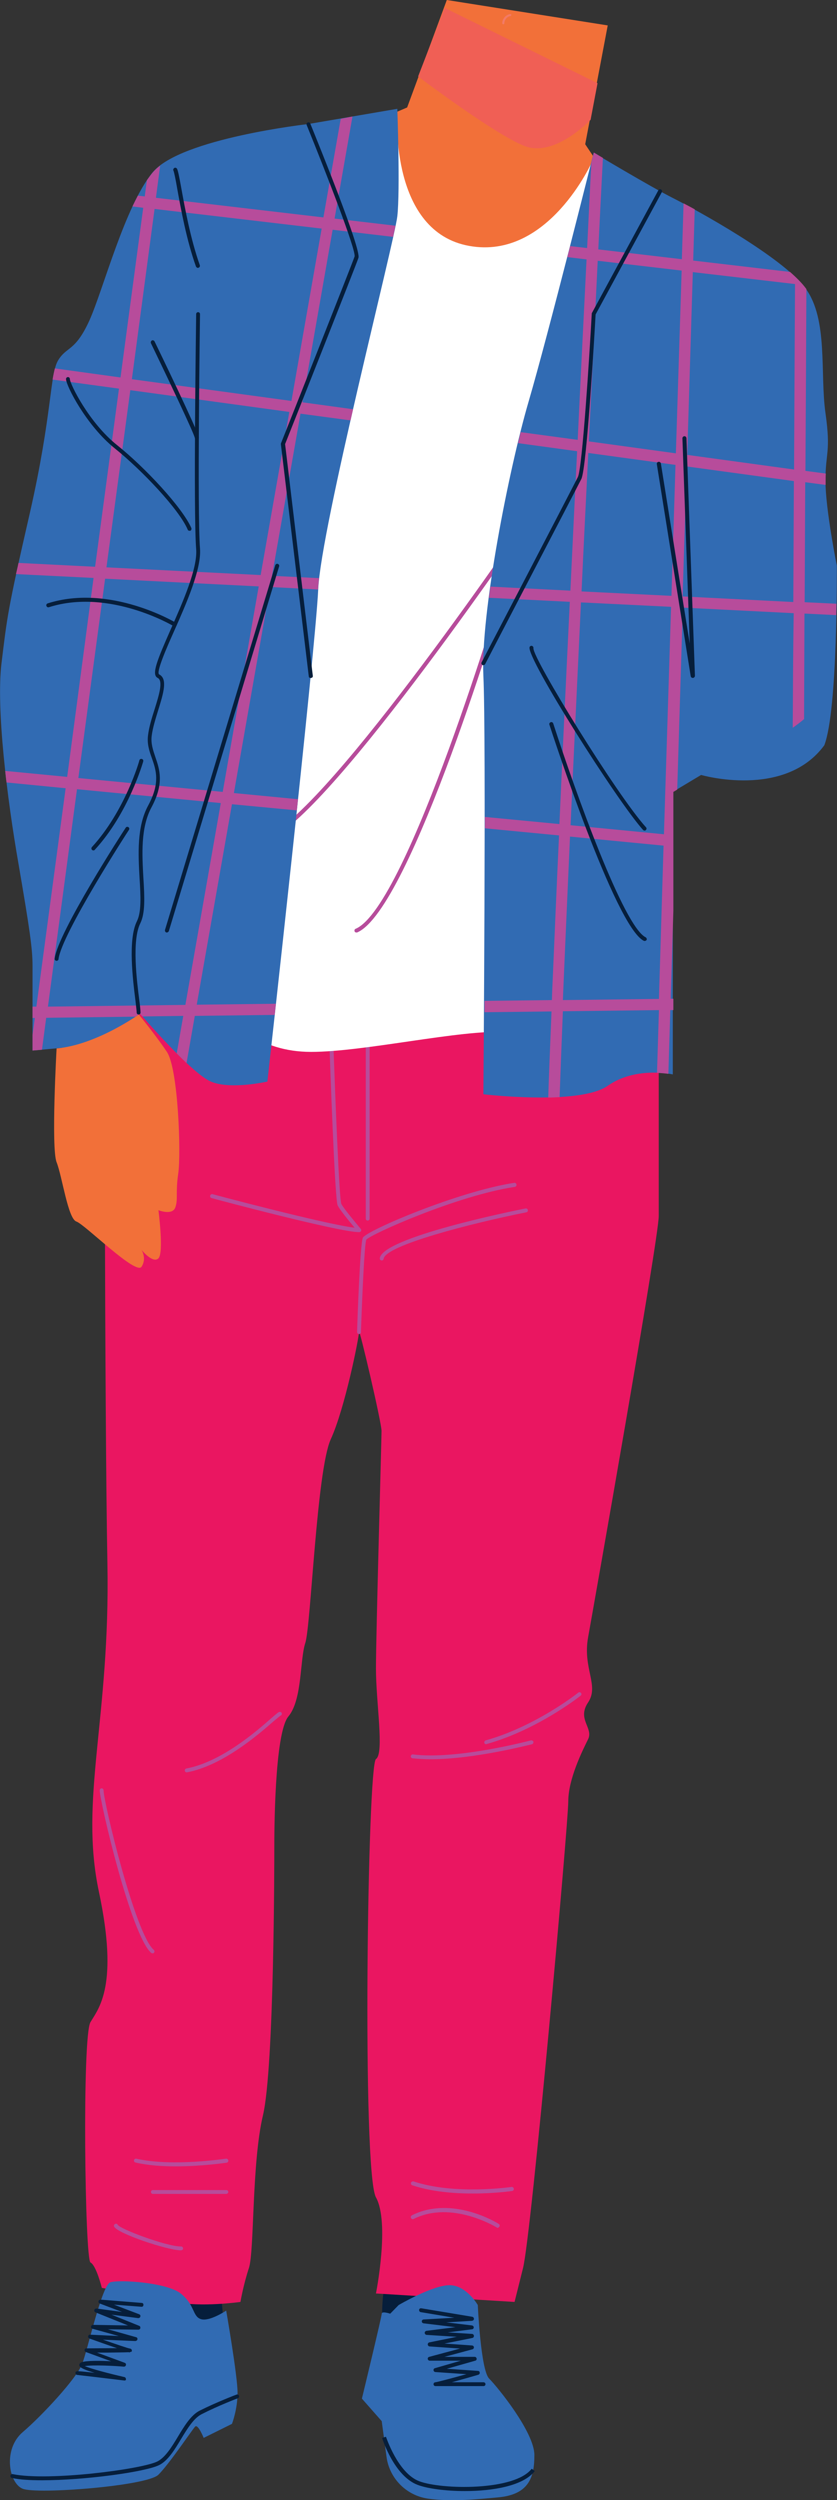 <?xml version="1.0" encoding="UTF-8"?> <!-- Generator: Adobe Illustrator 24.3.0, SVG Export Plug-In . SVG Version: 6.00 Build 0) --> <svg xmlns="http://www.w3.org/2000/svg" xmlns:xlink="http://www.w3.org/1999/xlink" id="Слой_1" x="0px" y="0px" viewBox="0 0 43.48 129.82" style="enable-background:new 0 0 43.48 129.82;" xml:space="preserve"><rect x="0" y="0" width="43.48" height="129.82" fill="#333333" stroke="none"/> <style type="text/css"> .st0{fill:#FDEBE1;} .st1{fill:#457898;} .st2{fill:#061E3B;} .st3{fill:#F27039;} .st4{fill:#EA1661;} .st5{fill:#B74C9B;} .st6{fill:#FFFFFF;} .st7{fill:#316BB3;} .st8{fill:#F37A67;} .st9{fill:#F05F55;} </style> <g> <path class="st0" d="M15.48,28.88c0,0-0.01,0-0.01,0c-0.03-0.01-0.04-0.03-0.03-0.06c1.25-4.59,3.55-6.93,3.57-6.96 c0.02-0.02,0.05-0.02,0.07,0c0.02,0.02,0.02,0.05,0,0.07c-0.02,0.02-2.3,2.34-3.54,6.91C15.52,28.86,15.5,28.88,15.48,28.88 L15.48,28.88z"></path> <path class="st1" d="M21.92,21.96c-0.02,0-0.04-0.01-0.06-0.02c-3.75-2.67-8.37-2.92-8.41-2.92c-0.05,0-0.1-0.05-0.09-0.1 c0-0.05,0.04-0.1,0.1-0.09c0.05,0,4.72,0.26,8.52,2.96c0.04,0.03,0.05,0.09,0.02,0.14C21.98,21.95,21.95,21.96,21.92,21.96 L21.92,21.96z"></path> <path class="st2" d="M11.61,120.57l-0.15-1.76l-2.64,0.29c0,0,0,1.47,0.29,1.61c0.29,0.15,1.47,0.44,1.47,0.44L11.61,120.57z"></path> <path class="st2" d="M19.98,120.71c-0.29-0.15,0-2.2,0-2.2l2.35-0.44l0.88,1.62L19.98,120.71z"></path> <path class="st3" d="M31.28,8.81L30.4,7.49l1.17-6.17L23.21,0l-2.06,5.58L19.1,6.46c0,0,2.86,10.06,4.63,9.91 C25.48,16.23,31.28,8.81,31.28,8.81L31.28,8.81z"></path> <path class="st4" d="M34.22,52.57v10.57c0,1.17-3.38,20.27-3.67,21.88c-0.29,1.62,0.59,2.5,0,3.38c-0.59,0.88,0.29,1.32,0,1.91 c-0.29,0.59-1.03,2.06-1.03,3.23c0,1.17-1.91,22.47-2.35,24.23l-0.44,1.76l-7.2-0.44c0,0,0.73-3.67,0-4.99 c-0.73-1.32-0.44-22.47,0-22.76c0.44-0.29,0-2.94,0-4.7c0-1.76,0.29-11.9,0.29-12.34c0-0.44-1.17-5.43-1.17-5.14 c0,0.29-0.73,3.97-1.47,5.58c-0.73,1.62-1.03,9.69-1.32,10.57c-0.29,0.88-0.15,2.94-0.88,3.82c-0.73,0.88-0.73,6.17-0.73,6.76 c0,0.59,0,11.45-0.59,13.95c-0.59,2.5-0.44,7.05-0.73,7.93c-0.29,0.88-0.44,1.76-0.44,1.76s-2.06,0.29-3.38,0 c-1.32-0.29-3.82-0.73-3.82-0.73S5,117.63,4.7,117.48c-0.29-0.15-0.44-11.75,0-12.48c0.44-0.73,1.47-1.91,0.44-6.76 c-1.03-4.85,0.59-8.96,0.44-17.04c-0.15-8.08-0.15-30.4-0.15-30.4s27.46-0.44,28.05,0C34.08,51.25,34.22,52.57,34.22,52.57 L34.22,52.57z"></path> <path class="st5" d="M18.65,69.27L18.65,69.27c-0.06,0-0.1-0.05-0.1-0.11c0.02-0.76,0.16-4.59,0.3-4.89 c0.18-0.37,4.97-2.41,7.86-2.85c0.06-0.01,0.11,0.03,0.12,0.09c0.01,0.06-0.03,0.11-0.09,0.12c-3,0.45-7.52,2.48-7.71,2.74 c-0.1,0.21-0.22,3.06-0.28,4.8C18.76,69.23,18.71,69.27,18.65,69.27L18.65,69.27z"></path> <path class="st5" d="M19.83,65.45c-0.01,0-0.01,0-0.01,0c-0.06-0.01-0.1-0.06-0.09-0.12c0.15-1.07,6.81-2.43,7.57-2.58 c0.05-0.01,0.11,0.02,0.12,0.08c0.01,0.06-0.02,0.11-0.08,0.12c-2.81,0.56-7.31,1.71-7.41,2.41 C19.92,65.42,19.88,65.45,19.83,65.45L19.83,65.45z"></path> <path class="st5" d="M18.65,63.98c-1.03,0-7.39-1.69-7.66-1.77c-0.05-0.01-0.09-0.07-0.07-0.13c0.01-0.05,0.07-0.09,0.13-0.07 c0.06,0.02,5.85,1.56,7.37,1.74c-0.26-0.31-0.77-0.93-0.88-1.16c-0.15-0.3-0.4-7.55-0.45-9c0-0.03,0.01-0.05,0.03-0.07 c0.02-0.02,0.05-0.03,0.07-0.03h1.91c0.06,0,0.1,0.05,0.1,0.1v9.69c0,0.06-0.05,0.1-0.1,0.1c-0.06,0-0.1-0.05-0.1-0.1V53.7h-1.7 c0.12,3.43,0.32,8.53,0.43,8.81c0.11,0.23,0.77,1.01,1.01,1.3c0.03,0.03,0.03,0.07,0.02,0.11C18.73,63.96,18.7,63.98,18.65,63.98 L18.65,63.98z"></path> <path class="st5" d="M25.26,90.57c-0.05,0-0.09-0.03-0.1-0.07c-0.02-0.05,0.02-0.11,0.07-0.13c2.59-0.72,4.79-2.46,4.81-2.48 c0.04-0.03,0.11-0.03,0.14,0.02c0.04,0.04,0.03,0.11-0.02,0.14c-0.02,0.02-2.25,1.78-4.88,2.51 C25.28,90.56,25.27,90.57,25.26,90.57L25.26,90.57z"></path> <path class="st5" d="M22.37,91.35c-0.33,0-0.65-0.02-0.94-0.05c-0.06-0.01-0.1-0.06-0.09-0.11c0.01-0.06,0.06-0.1,0.11-0.09 c2.3,0.29,6.09-0.72,6.13-0.73c0.05-0.01,0.11,0.02,0.13,0.07c0.01,0.05-0.02,0.11-0.07,0.13C27.61,90.57,24.68,91.35,22.37,91.35 L22.37,91.35z"></path> <path class="st5" d="M9.7,92.03c-0.05,0-0.09-0.03-0.1-0.08c-0.01-0.06,0.03-0.11,0.08-0.12c1.81-0.34,3.63-1.92,4.4-2.6 c0.35-0.3,0.39-0.34,0.46-0.34c0.06,0,0.1,0.05,0.1,0.1c0,0.05-0.03,0.09-0.08,0.1c-0.04,0.03-0.19,0.16-0.35,0.29 c-0.79,0.69-2.64,2.3-4.5,2.65C9.71,92.03,9.7,92.03,9.7,92.03L9.7,92.03z"></path> <path class="st5" d="M7.93,101.43c-0.02,0-0.05-0.01-0.07-0.02c-1.05-0.9-2.68-7.89-2.68-8.45c0-0.06,0.05-0.1,0.1-0.1 c0.06,0,0.1,0.05,0.1,0.1c0,0.6,1.64,7.46,2.61,8.29c0.04,0.04,0.05,0.1,0.01,0.14C7.99,101.42,7.96,101.43,7.93,101.43 L7.93,101.43z"></path> <path class="st5" d="M24.56,113.9c-0.97,0-2.14-0.09-3.15-0.43c-0.05-0.02-0.08-0.08-0.06-0.13c0.02-0.05,0.08-0.08,0.13-0.07 c2.15,0.72,5.06,0.29,5.09,0.29c0.06-0.01,0.11,0.03,0.12,0.09c0.01,0.06-0.03,0.11-0.09,0.12 C26.58,113.77,25.71,113.9,24.56,113.9L24.56,113.9z"></path> <path class="st5" d="M25.85,115.68c-0.02,0-0.04,0-0.05-0.02c-0.02-0.01-2.33-1.43-4.31-0.44c-0.05,0.03-0.11,0.01-0.14-0.05 c-0.03-0.05,0-0.11,0.05-0.14c2.08-1.04,4.41,0.38,4.51,0.45c0.05,0.03,0.06,0.09,0.03,0.14 C25.92,115.66,25.88,115.68,25.85,115.68L25.85,115.68z"></path> <path class="st5" d="M9.12,112.49c-0.7,0-1.44-0.05-2.08-0.2c-0.06-0.01-0.09-0.07-0.08-0.12c0.01-0.05,0.07-0.09,0.12-0.08 c1.87,0.43,4.63,0,4.66,0c0.05-0.01,0.11,0.03,0.12,0.09c0.01,0.06-0.03,0.11-0.09,0.12C11.75,112.3,10.51,112.49,9.12,112.49 L9.12,112.49z"></path> <path class="st5" d="M11.75,113.92H7.94c-0.06,0-0.1-0.05-0.1-0.1c0-0.06,0.05-0.1,0.1-0.1h3.82c0.06,0,0.1,0.05,0.1,0.1 C11.86,113.87,11.81,113.92,11.75,113.92L11.75,113.92z"></path> <path class="st5" d="M9.4,116.85c-0.7,0-3.29-0.87-3.47-1.23c-0.03-0.05-0.01-0.11,0.05-0.14c0.05-0.03,0.11-0.01,0.14,0.05 c0.12,0.21,2.51,1.12,3.29,1.12c0.06,0,0.1,0.05,0.1,0.1C9.51,116.81,9.46,116.85,9.4,116.85L9.4,116.85z"></path> <path class="st6" d="M31.28,8.96l-0.52-0.57c0,0-2.27,5.12-6.38,4.38c-4.11-0.73-3.74-6.71-3.74-6.71l-3.26,4l-5.19,42.94 c0,0,1.18,1.62,3.97,1.62s7.78-1.17,10.13-1.03c2.35,0.15,3.08-21.29,3.08-21.29L31.28,8.96z"></path> <path class="st5" d="M14.69,43.13c-0.03,0-0.06-0.01-0.08-0.04c-0.03-0.05-0.02-0.11,0.02-0.14c4.05-3.04,13.83-17.6,13.93-17.74 c0.03-0.05,0.09-0.06,0.14-0.03c0.05,0.03,0.06,0.1,0.03,0.14c-0.1,0.15-9.9,14.74-13.97,17.79 C14.73,43.12,14.71,43.13,14.69,43.13L14.69,43.13z"></path> <path class="st5" d="M18.51,48.42c-0.04,0-0.08-0.02-0.09-0.06c-0.02-0.05,0-0.11,0.05-0.13c2.71-1.14,7.67-17.83,7.72-18 c0.02-0.05,0.07-0.08,0.13-0.07c0.05,0.02,0.09,0.07,0.07,0.13c-0.2,0.69-5.04,16.95-7.84,18.13 C18.54,48.42,18.52,48.42,18.51,48.42L18.51,48.42z"></path> <path class="st7" d="M20.64,5.65c0,0,0.15,4.26,0,5.58c-0.15,1.32-3.97,16.15-4.11,19.38c-0.15,3.23-2.64,25.55-2.64,25.55 s-1.91,0.44-2.94,0c-1.03-0.44-3.67-3.52-3.67-3.52s-2.35,1.62-3.97,1.76l-1.62,0.15v-4.41c0-0.88-0.15-1.91-0.73-5.29 c-0.59-3.38-1.17-8.08-0.88-10.43c0.29-2.35,0.29-2.64,1.47-7.78c1.17-5.14,1.03-7.2,1.47-7.93c0.44-0.73,0.88-0.44,1.62-2.06 c0.73-1.62,1.84-5.95,3.3-7.71c1.47-1.76,8.08-2.5,8.08-2.5L20.64,5.65z"></path> <path class="st5" d="M14.33,52.12l-4.11,0.05l1.83-10.41l3.37,0.32c0.02-0.2,0.04-0.39,0.06-0.58l-3.33-0.32l1.88-10.7l2.49,0.13 c0.01-0.17,0.03-0.36,0.05-0.59l-2.44-0.12l1.48-8.42l2.6,0.35c0.04-0.19,0.09-0.38,0.13-0.58l-2.63-0.36l1.57-8.96l3.14,0.37 c0.05-0.22,0.09-0.41,0.12-0.58l-3.16-0.37l0.93-5.3L17.7,6.17l-0.9,5.12l-8.7-1.02l0.22-1.67C8.17,8.71,8.04,8.83,7.93,8.96 c-0.1,0.12-0.2,0.26-0.3,0.4L7.52,10.2l-0.36-0.04c-0.09,0.18-0.19,0.37-0.28,0.56l0.56,0.07L6.26,19.6l-3.41-0.47 c-0.04,0.16-0.08,0.35-0.12,0.58l3.45,0.47l-1.24,9.25l-3.98-0.2c-0.04,0.21-0.09,0.4-0.13,0.58l4.03,0.2L3.49,40.34l-3.22-0.31 c0.02,0.2,0.04,0.4,0.07,0.6l3.07,0.3L1.89,52.27l-0.2,0v0.59l0.12,0l-0.12,0.88v0.81c0,0,0,0,0.49-0.04l0.22-1.66l4.64-0.06 c0.14-0.09,0.23-0.15,0.23-0.15s0.05,0.05,0.13,0.14l2.12-0.03l-0.34,1.95c0.17,0.17,0.34,0.34,0.51,0.5l0.43-2.45l4.15-0.05 C14.29,52.52,14.31,52.32,14.33,52.12L14.33,52.12z M8.03,10.85l8.68,1.02l-1.57,8.95l-8.29-1.13L8.03,10.85z M6.77,20.26 l8.26,1.13l-1.49,8.47l-8.01-0.4L6.77,20.26z M5.46,30.05l7.98,0.4l-1.87,10.67l-7.5-0.72L5.46,30.05z M9.63,52.18l-7.14,0.09 l1.51-11.29l7.47,0.72L9.63,52.18z"></path> <path class="st2" d="M7.2,52.68c-0.06,0-0.1-0.05-0.1-0.1c0-0.09-0.03-0.31-0.06-0.59c-0.14-1.12-0.4-3.2,0.07-4.15 c0.24-0.48,0.2-1.29,0.14-2.23c-0.07-1.26-0.15-2.68,0.45-3.79c0.63-1.17,0.41-1.82,0.19-2.45c-0.13-0.36-0.26-0.74-0.2-1.19 c0.05-0.43,0.2-0.91,0.35-1.38c0.22-0.71,0.45-1.45,0.15-1.6c-0.34-0.17-0.02-0.93,0.67-2.5c0.63-1.42,1.41-3.18,1.33-4.19 c-0.15-1.89,0-12.09,0-12.2c0-0.06,0.05-0.1,0.1-0.1h0c0.06,0,0.1,0.05,0.1,0.1c0,0.1-0.15,10.3,0,12.18 c0.08,1.06-0.71,2.85-1.35,4.29c-0.38,0.85-0.95,2.15-0.77,2.24c0.45,0.23,0.22,0.98-0.05,1.85c-0.14,0.46-0.29,0.93-0.34,1.34 c-0.05,0.4,0.07,0.74,0.19,1.1c0.22,0.64,0.47,1.36-0.2,2.61c-0.57,1.06-0.49,2.45-0.42,3.69c0.06,0.97,0.1,1.8-0.16,2.33 c-0.45,0.89-0.18,3.02-0.05,4.03c0.04,0.3,0.06,0.52,0.06,0.62C7.3,52.63,7.26,52.68,7.2,52.68L7.2,52.68z"></path> <path class="st2" d="M10.22,22.82c-0.05,0-0.09-0.03-0.1-0.08c-0.04-0.24-1.39-3.07-2.28-4.92c-0.02-0.05,0-0.11,0.05-0.14 c0.05-0.03,0.11,0,0.14,0.05c0.23,0.47,2.24,4.63,2.3,4.98c0.01,0.06-0.03,0.11-0.08,0.12C10.24,22.82,10.23,22.82,10.22,22.82 L10.22,22.82z"></path> <path class="st2" d="M9.84,27.56c-0.04,0-0.08-0.02-0.09-0.06c-0.44-1.04-2.37-3.08-3.79-4.22c-1.45-1.16-2.53-3.24-2.53-3.6 c0-0.06,0.05-0.1,0.1-0.1c0.06,0,0.1,0.05,0.1,0.1c0,0.25,0.99,2.27,2.46,3.44c1.44,1.15,3.39,3.24,3.85,4.3 c0.02,0.05,0,0.11-0.05,0.14C9.87,27.56,9.86,27.56,9.84,27.56L9.84,27.56z"></path> <path class="st2" d="M4.85,44.16c-0.02,0-0.05-0.01-0.07-0.03c-0.04-0.04-0.04-0.1-0.01-0.14c1.72-1.87,2.47-4.48,2.47-4.51 c0.01-0.05,0.07-0.09,0.13-0.07c0.05,0.01,0.09,0.07,0.07,0.13c-0.01,0.03-0.76,2.69-2.52,4.59C4.91,44.15,4.88,44.16,4.85,44.16 L4.85,44.16z"></path> <path class="st2" d="M2.94,49.89c0,0-0.01,0-0.01,0c-0.06-0.01-0.1-0.06-0.09-0.11c0.15-1.33,3.54-6.58,3.69-6.8 c0.03-0.05,0.09-0.06,0.14-0.03c0.05,0.03,0.06,0.09,0.03,0.14c-0.04,0.05-3.51,5.43-3.66,6.71C3.04,49.85,2.99,49.89,2.94,49.89 L2.94,49.89z"></path> <path class="st2" d="M8.67,48.42c-0.01,0-0.02,0-0.03,0c-0.05-0.02-0.08-0.07-0.07-0.13l5.73-18.94c0.02-0.05,0.07-0.09,0.13-0.07 c0.05,0.02,0.09,0.07,0.07,0.13L8.77,48.35C8.75,48.39,8.71,48.42,8.67,48.42L8.67,48.42z"></path> <path class="st2" d="M9.08,32.53c-0.02,0-0.04-0.01-0.05-0.01c-0.03-0.02-3.35-1.99-6.49-0.99c-0.05,0.02-0.11-0.01-0.13-0.07 c-0.02-0.05,0.01-0.11,0.07-0.13c3.24-1.03,6.63,0.99,6.66,1.01c0.05,0.03,0.06,0.09,0.03,0.14C9.15,32.51,9.11,32.53,9.08,32.53 L9.08,32.53z"></path> <path class="st2" d="M16.14,35.21c-0.05,0-0.1-0.04-0.1-0.09l-1.45-12.06c0-0.02,0-0.03,0.01-0.05c0.04-0.09,3.67-9.25,3.82-9.69 c0.08-0.34-1.49-4.37-2.49-6.83c-0.02-0.05,0-0.11,0.06-0.13c0.05-0.02,0.11,0,0.13,0.06c0.44,1.09,2.65,6.52,2.5,6.97 c-0.14,0.43-3.56,9.04-3.81,9.67l1.44,12.03c0.01,0.06-0.03,0.11-0.09,0.11C16.14,35.21,16.14,35.21,16.14,35.21L16.14,35.21z"></path> <path class="st2" d="M10.28,13.91c-0.04,0-0.08-0.03-0.1-0.07c-0.49-1.37-0.78-2.97-0.97-4.02c-0.08-0.47-0.16-0.87-0.2-0.96 c-0.03-0.05,0-0.11,0.05-0.14c0.05-0.03,0.11,0,0.14,0.05c0.05,0.11,0.11,0.4,0.22,1.01c0.19,1.05,0.48,2.64,0.96,3.99 c0.02,0.05-0.01,0.11-0.06,0.13C10.31,13.9,10.3,13.91,10.28,13.91L10.28,13.91z"></path> <path class="st7" d="M20.71,119.69c0,0,1.76-1.03,2.64-1.03c0.88,0,1.47,1.03,1.47,1.03s0.15,3.38,0.59,3.82 c0.44,0.44,2.35,2.79,2.35,3.97c0,1.17-0.29,2.06-1.91,2.2c-1,0.09-2.41,0.24-3.64,0.06c-1.11-0.17-1.98-1.05-2.13-2.16l-0.25-1.86 l-1.03-1.17c0,0,1.03-4.26,1.03-4.41c0-0.15,0.44,0,0.44,0L20.71,119.69z"></path> <path class="st2" d="M24.15,129.35c-1.01,0-1.95-0.13-2.45-0.32c-1.21-0.45-1.83-2.36-1.85-2.44l0.2-0.06 c0.01,0.02,0.62,1.89,1.73,2.31c1.16,0.44,4.95,0.51,5.84-0.65l0.16,0.12C27.19,129.08,25.6,129.35,24.15,129.35L24.15,129.35z"></path> <path class="st2" d="M25.12,123.9h-2.5c-0.06,0-0.1-0.05-0.1-0.1c0-0.06,0.05-0.1,0.1-0.1c0.1-0.01,0.89-0.22,1.61-0.42l-1.61-0.11 c-0.05,0-0.09-0.04-0.1-0.09c-0.01-0.05,0.03-0.1,0.07-0.11l1.35-0.39h-1.62c-0.05,0-0.09-0.04-0.1-0.09 c-0.01-0.05,0.03-0.1,0.08-0.11l1.6-0.43l-1.58-0.11c-0.05,0-0.09-0.04-0.1-0.1c0-0.05,0.03-0.1,0.08-0.11l1.43-0.29l-1.57-0.1 c-0.05,0-0.09-0.05-0.1-0.1c0-0.05,0.04-0.1,0.09-0.11l1.51-0.19l-1.66-0.2c-0.05-0.01-0.09-0.05-0.09-0.1c0-0.05,0.04-0.1,0.1-0.1 l1.59-0.09l-1.74-0.29c-0.06-0.01-0.09-0.06-0.09-0.12c0.01-0.06,0.06-0.09,0.12-0.08l2.64,0.44c0.05,0.01,0.09,0.05,0.09,0.11 c0,0.05-0.04,0.09-0.1,0.1l-1.34,0.08l1.34,0.16c0.05,0.01,0.09,0.05,0.09,0.1c0,0.05-0.04,0.1-0.09,0.1l-1.26,0.16l1.26,0.08 c0.05,0,0.09,0.04,0.1,0.1c0,0.05-0.03,0.1-0.08,0.11l-1.45,0.29l1.43,0.1c0.05,0,0.09,0.04,0.1,0.09c0,0.05-0.03,0.1-0.08,0.11 l-1.45,0.39h1.57c0.05,0,0.09,0.04,0.1,0.09c0.01,0.05-0.02,0.1-0.07,0.11L23.21,123l1.62,0.11c0.05,0,0.09,0.04,0.09,0.09 c0.01,0.05-0.03,0.1-0.07,0.11c-0.27,0.08-0.87,0.25-1.38,0.39h1.65c0.06,0,0.1,0.05,0.1,0.1C25.22,123.86,25.17,123.9,25.12,123.9 L25.12,123.9z"></path> <path class="st7" d="M11.75,119.98c0,0,0.59,3.38,0.59,4.26c0,0.88-0.29,1.62-0.29,1.62l-1.47,0.73c0,0-0.29-0.73-0.44-0.59 c-0.15,0.15-1.32,1.91-1.91,2.5c-0.59,0.59-6.31,1.03-7.05,0.73c-0.73-0.29-1.03-2.06,0-2.94c1.03-0.88,2.79-2.79,3.08-3.52 c0.29-0.73,1.03-4.11,1.47-4.26c0.44-0.15,2.94,0,3.67,0.59c0.73,0.59,0.59,1.17,1.03,1.32C10.87,120.57,11.75,119.98,11.75,119.98 L11.75,119.98z"></path> <path class="st2" d="M2.19,128.79c-0.63,0-1.17-0.03-1.57-0.12c-0.06-0.01-0.09-0.07-0.08-0.12c0.01-0.06,0.07-0.09,0.12-0.08 c1.85,0.38,6.71-0.25,7.52-0.66c0.41-0.21,0.74-0.75,1.06-1.28c0.33-0.55,0.68-1.13,1.14-1.36c0.88-0.44,1.9-0.83,1.91-0.83 c0.05-0.02,0.11,0.01,0.13,0.06c0.02,0.05-0.01,0.11-0.06,0.13c-0.01,0-1.03,0.39-1.89,0.83c-0.41,0.21-0.74,0.75-1.06,1.28 c-0.33,0.55-0.68,1.13-1.14,1.36C7.55,128.36,4.39,128.79,2.19,128.79L2.19,128.79z"></path> <path class="st2" d="M6.47,123.61c0,0-0.01,0-0.01,0c-0.81-0.1-2.35-0.28-2.45-0.29c0,0-0.01,0-0.01,0 c-0.05-0.01-0.09-0.06-0.08-0.12c0.01-0.04,0.01-0.07,0.12-0.07l0-0.02c0.02,0,0.03,0.01,0.04,0.02c0.13,0,0.38,0.03,0.83,0.08 c-0.78-0.23-0.79-0.34-0.79-0.4c0-0.03,0.01-0.11,0.12-0.15c0.27-0.09,0.98-0.08,1.53-0.05l-1.31-0.48 c-0.05-0.02-0.07-0.07-0.07-0.11c0.01-0.05,0.05-0.08,0.1-0.08c0.43,0,1.09-0.01,1.59-0.01c-0.51-0.17-1.15-0.4-1.43-0.5 c-0.05-0.02-0.08-0.07-0.07-0.12c0.01-0.05,0.05-0.09,0.11-0.08l1.48,0.07l-1.37-0.38c-0.05-0.01-0.08-0.06-0.07-0.11 c0.01-0.05,0.05-0.09,0.1-0.09h0l1.82,0.03l-1.69-0.68c-0.05-0.02-0.07-0.07-0.06-0.12c0.01-0.05,0.06-0.08,0.11-0.08l1.33,0.18 l-1.16-0.44c-0.05-0.02-0.07-0.07-0.06-0.12c0.01-0.05,0.06-0.08,0.11-0.08l2.13,0.17c0.06,0,0.1,0.05,0.09,0.11 c0,0.06-0.05,0.1-0.11,0.09l-1.42-0.11l1.31,0.5c0.05,0.02,0.08,0.07,0.06,0.12c-0.01,0.05-0.06,0.08-0.11,0.08l-1.39-0.18 l1.44,0.58c0.05,0.02,0.07,0.07,0.06,0.12c-0.01,0.05-0.05,0.08-0.1,0.08l-1.58-0.02l1.46,0.41c0.05,0.01,0.08,0.06,0.07,0.11 c-0.01,0.05-0.05,0.08-0.11,0.09l-1.68-0.07c0.64,0.22,1.3,0.45,1.4,0.46h0c0.05,0,0.1,0.05,0.1,0.1c0,0.05,0,0.07-0.1,0.08l0,0.02 c-0.01,0-0.04,0-0.07-0.01c-0.16,0.01-0.47,0.01-1.07,0.02l-0.57,0l1.44,0.53c0.05,0.02,0.08,0.07,0.06,0.12 c-0.01,0.05-0.05,0.08-0.11,0.08c-0.44-0.04-1.56-0.1-2.03-0.03c0.33,0.14,1.23,0.38,2.06,0.57c0.05,0.01,0.09,0.06,0.08,0.12 C6.56,123.57,6.52,123.61,6.47,123.61L6.47,123.61z"></path> <path class="st3" d="M2.94,54.44c0,0-0.29,5.18,0,5.91c0.29,0.73,0.59,2.94,1.03,3.08c0.44,0.15,3.08,2.79,3.38,2.35 c0.29-0.44,0-0.88,0-0.88s0.59,0.73,0.88,0.44c0.29-0.29,0-2.5,0-2.5s0.73,0.29,0.88-0.15c0.15-0.44,0-0.73,0.15-1.76 c0.15-1.03,0-5.43-0.59-6.31c-0.59-0.88-1.46-1.94-1.46-1.94S5,54.26,2.94,54.44L2.94,54.44z"></path> <path class="st8" d="M26.13,1.26c-0.02-0.01-0.04-0.03-0.04-0.05c0-0.23,0.18-0.44,0.41-0.48c0.03,0,0.05,0.01,0.06,0.04 c0.01,0.03-0.01,0.05-0.04,0.06c-0.18,0.03-0.32,0.2-0.32,0.38c0,0.03-0.02,0.05-0.05,0.05C26.14,1.26,26.14,1.26,26.13,1.26 L26.13,1.26z"></path> <path class="st9" d="M31.04,4.32l-0.36,1.9c0,0-1.85,1.96-3.41,1.37C25.72,7,21.72,3.97,21.72,3.97l1.38-3.56L31.04,4.32z"></path> <path class="st7" d="M42.82,38.7c0.71-1.83,0.65-9.33,0.65-9.33s-0.59-2.94-0.59-4.41c0-1.47,0.29-1.47,0-3.52 c-0.29-2.06,0.15-4.85-1.03-6.46c-1.17-1.62-5.73-4.11-6.9-4.7c-1.17-0.59-4.11-2.35-4.11-2.35s-2.35,9.4-3.38,12.92 c-1.03,3.52-2.5,11.01-2.35,14.24c0.15,3.23,0,21.73,0,21.73s4.99,0.59,6.46-0.44c1.47-1.03,3.38-0.59,3.38-0.59V41.12l1.47-0.88 C36.42,40.24,40.76,41.5,42.82,38.7z"></path> <path class="st5" d="M41.18,37.79c0.2-0.14,0.4-0.29,0.59-0.45c0.01-1.79,0.01-3.63,0.02-5.48l1.65,0.08c0-0.2,0.01-0.4,0.01-0.59 l-1.65-0.08c0.01-2.1,0.02-4.19,0.03-6.23l1.06,0.14c0-0.08,0-0.16,0-0.23c0-0.13,0-0.25,0.01-0.36l-1.06-0.14 c0.02-3.45,0.04-6.7,0.05-9.44c-0.01-0.01-0.02-0.03-0.03-0.04c-0.19-0.26-0.48-0.55-0.82-0.85l-5.03-0.59l0.08-2.66 c-0.21-0.12-0.41-0.22-0.58-0.31l-0.09,2.9l-4.34-0.51c0.08-1.63,0.16-3.22,0.24-4.75c-0.29-0.17-0.47-0.28-0.47-0.28 s-0.05,0.19-0.13,0.53c-0.07,1.31-0.14,2.8-0.22,4.43l-0.88-0.1c-0.05,0.19-0.1,0.38-0.15,0.57l1,0.12c-0.14,2.81-0.3,6-0.46,9.37 l-2.96-0.4c-0.05,0.19-0.09,0.38-0.14,0.57l3.07,0.42c-0.12,2.36-0.23,4.8-0.35,7.24l-4.15-0.21c-0.03,0.2-0.05,0.39-0.08,0.58 l4.2,0.21c-0.21,4.31-0.39,8.17-0.54,11.54l-3.87-0.37c0,0.2,0,0.39,0,0.59l3.85,0.37c-0.13,2.78-0.23,5.21-0.32,7.29 c-0.02,0.44-0.04,0.86-0.05,1.26l-3.5,0.04c0,0.2,0,0.4,0,0.59l3.48-0.04c-0.08,1.98-0.14,3.42-0.17,4.47 c0.2,0,0.39-0.01,0.59-0.02c0.04-1.17,0.1-2.68,0.17-4.46l4.99-0.06l-0.1,3.26c0.24,0.01,0.44,0.03,0.59,0.05l0.1-3.31l0.16,0 v-0.59l-0.14,0l0.14-4.57v-6.17l0.2-0.12l0.29-9.45l5.76,0.29C41.2,33.86,41.19,35.86,41.18,37.79z M34.23,51.87l-4.99,0.06 c0.1-2.43,0.23-5.31,0.37-8.49l4.86,0.47L34.23,51.87z M34.49,43.32l-4.85-0.47c0.16-3.59,0.35-7.52,0.54-11.57l4.68,0.23 L34.49,43.32z M34.88,30.94l-4.67-0.23c0.11-2.38,0.23-4.79,0.35-7.19l4.53,0.62L34.88,30.94z M35.11,23.54l-4.52-0.62 c0.16-3.19,0.31-6.36,0.46-9.38l4.36,0.51L35.11,23.54z M35.99,14.13l5.31,0.62c-0.02,2.77-0.03,6.1-0.05,9.63l-5.55-0.76 L35.99,14.13z M35.46,30.97l0.21-6.75l5.57,0.76c-0.01,2.05-0.02,4.17-0.03,6.28L35.46,30.97z"></path> <path class="st2" d="M25.11,34.54c-0.02,0-0.03,0-0.05-0.01c-0.05-0.03-0.07-0.09-0.04-0.14c0.05-0.09,4.71-9.04,5-9.62 c0.23-0.47,0.6-6.28,0.72-8.48c0-0.02,0-0.03,0.01-0.04l3.45-6.37c0.03-0.05,0.09-0.07,0.14-0.04c0.05,0.03,0.07,0.09,0.04,0.14 l-3.44,6.35c-0.03,0.56-0.45,7.95-0.74,8.54c-0.29,0.58-4.96,9.53-5,9.62C25.18,34.52,25.14,34.54,25.11,34.54L25.11,34.54z"></path> <path class="st2" d="M33.49,43.13c-0.03,0-0.06-0.01-0.08-0.03c-1.31-1.44-6.08-8.95-5.9-9.5c0.02-0.05,0.08-0.08,0.13-0.06 c0.05,0.02,0.08,0.07,0.07,0.12c-0.03,0.54,4.34,7.64,5.85,9.3c0.04,0.04,0.03,0.11-0.01,0.14C33.54,43.12,33.51,43.13,33.49,43.13 L33.49,43.13z"></path> <path class="st2" d="M33.49,48.86c-0.02,0-0.03,0-0.05-0.01c-1.49-0.75-4.76-10.79-4.9-11.22c-0.02-0.05,0.01-0.11,0.07-0.13 c0.05-0.02,0.11,0.01,0.13,0.07c1.16,3.59,3.66,10.54,4.8,11.1c0.05,0.03,0.07,0.09,0.05,0.14C33.56,48.84,33.53,48.86,33.49,48.86 L33.49,48.86z"></path> <path class="st2" d="M35.98,35.2c-0.05,0-0.09-0.04-0.1-0.09L34.12,24.1c-0.01-0.06,0.03-0.11,0.09-0.12 c0.05-0.01,0.11,0.03,0.12,0.08l1.5,9.36c-0.09-2.58-0.27-7.53-0.38-10.66c0-0.06,0.04-0.1,0.1-0.11c0.06,0,0.1,0.04,0.11,0.1 c0.15,4.36,0.44,12.26,0.44,12.34c0,0.05-0.04,0.1-0.09,0.11C35.99,35.2,35.99,35.2,35.98,35.2L35.98,35.2z"></path> </g> </svg> 